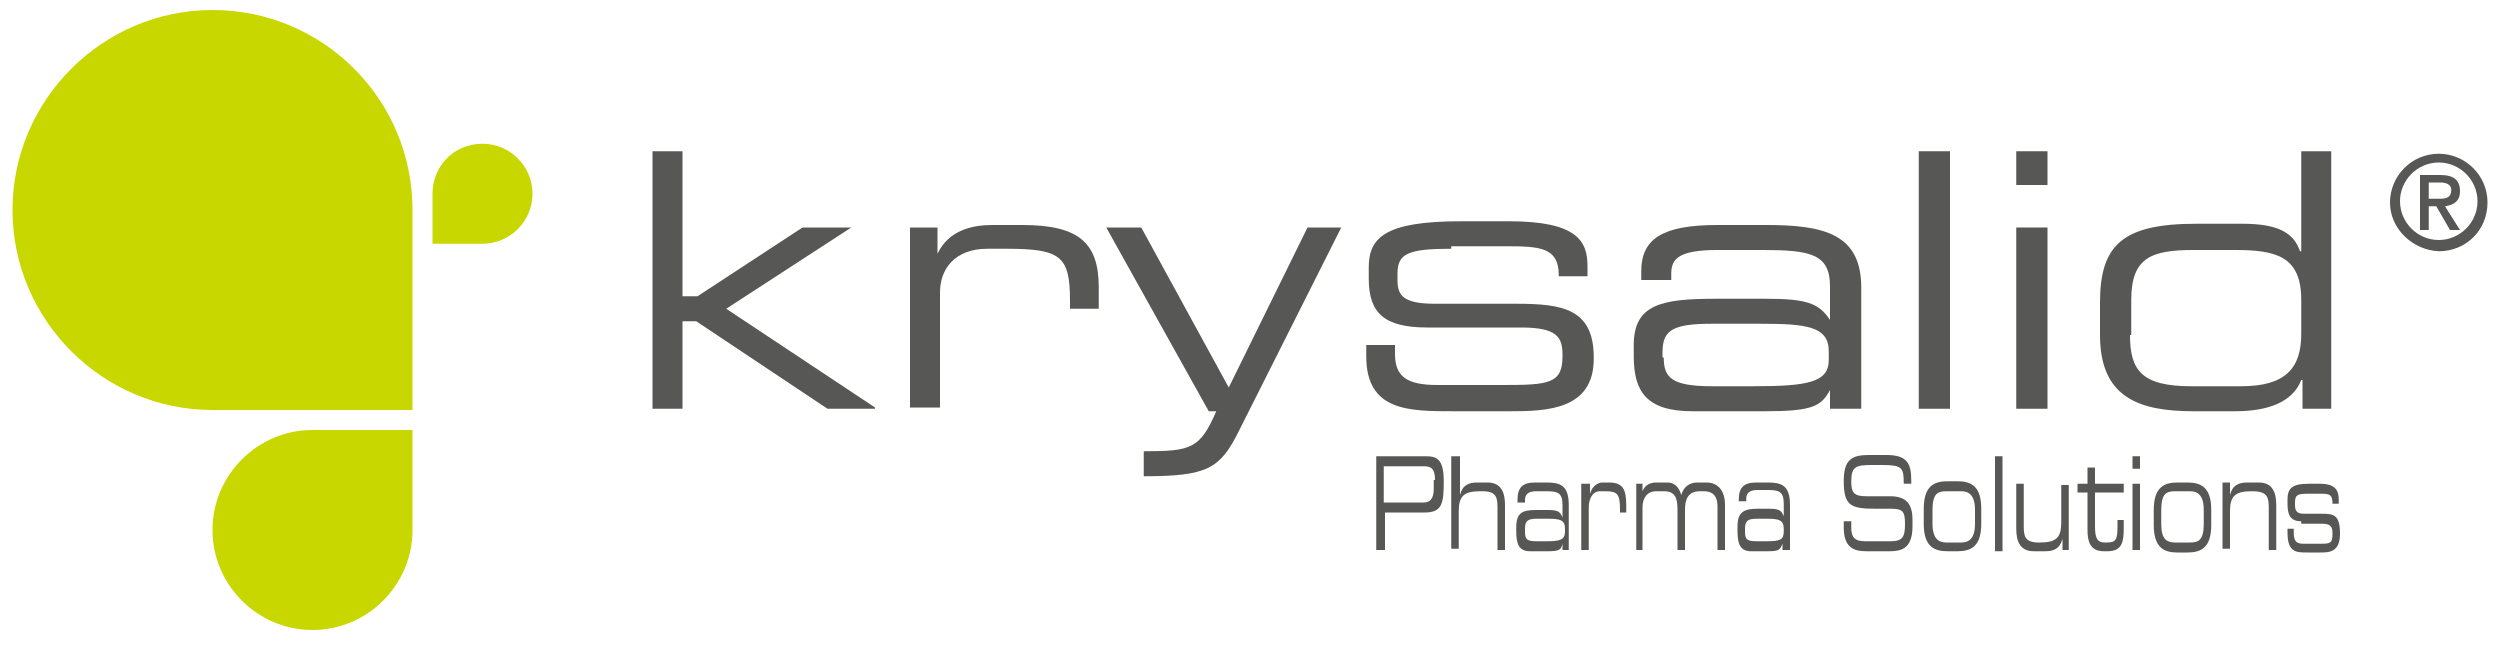<?xml version="1.0" encoding="utf-8"?>
<!-- Generator: Adobe Illustrator 24.2.3, SVG Export Plug-In . SVG Version: 6.00 Build 0)  -->
<svg version="1.1" id="Calque_1" xmlns="http://www.w3.org/2000/svg" xmlns:xlink="http://www.w3.org/1999/xlink" x="0px" y="0px"
	 viewBox="0 0 200 52" style="enable-background:new 0 0 200 52;" xml:space="preserve">
<style type="text/css">
	.st0{fill:#575756;}
	.st1{fill:#C8D700;}
</style>
<g>
	<g>
		<g>
			<g id="XMLID_1_">
				<g>
					<path class="st0" d="M195.2,15.9c0.5,0,0.9-0.1,0.9-0.7c0-0.5-0.5-0.6-0.9-0.6h-0.9v1.3H195.2z M195.2,14
						c1.1,0,1.6,0.4,1.6,1.3c0,0.8-0.5,1.1-1.2,1.2l1.2,1.9h-0.8l-1.1-1.9h-0.6v1.9h-0.7V14H195.2z"/>
					<path class="st0" d="M191.2,16.2c0-2.1,1.7-3.9,3.9-3.9c2.1,0,3.9,1.7,3.9,3.9s-1.7,3.9-3.9,3.9C193,20,191.2,18.3,191.2,16.2z
						 M195.1,13c-1.7,0-3.1,1.4-3.1,3.1s1.4,3.1,3.1,3.1c1.7,0,3.1-1.4,3.1-3.1S196.8,13,195.1,13z"/>
					<path class="st0" d="M184.1,41.7c-0.8,0-1.1-0.4-1.1-1.4V40c0-0.9,0.3-1.3,1.7-1.3h0.9c1.3,0,1.5,0.6,1.5,1.3v0.3h-0.5v0
						c0-0.8-0.3-0.8-1-0.8h-1c-0.8,0-1,0.1-1,0.7v0.2c0,0.4,0.1,0.7,0.7,0.7h1.5c0.9,0,1.4,0.1,1.4,1.6v0c0,1.5-0.9,1.5-1.6,1.5h-1
						c-0.9,0-1.6,0-1.6-1.6v-0.3h0.5v0.3c0,0.7,0.2,0.9,0.8,0.9h1.2c0.9,0,1.1,0,1.1-0.8v0c0-0.5-0.1-0.8-0.8-0.8H184.1z"/>
					<path class="st0" d="M178.4,38.7v0.9h0c0.2-0.8,0.7-1,1.4-1h0.9c1.1,0,1.4,0.8,1.4,1.8V44h-0.6v-3.4c0-0.8-0.1-1.3-1.3-1.3
						h-0.1c-1.3,0-1.7,0.4-1.7,1.6v3h-0.6v-5.3H178.4z"/>
					<path class="st0" d="M174,43.4h1.2c0.7,0,1.1-0.2,1.1-1.5v-1.1c0-1.2-0.5-1.5-1.1-1.5H174c-0.7,0-1.1,0.2-1.1,1.5v1.1
						C172.9,43.1,173.3,43.4,174,43.4z M175,38.6c1.1,0,1.9,0.4,1.9,2.2v1.2c0,1.8-0.8,2.2-1.9,2.2h-0.8c-1.1,0-1.9-0.4-1.9-2.2
						v-1.2c0-1.8,0.8-2.2,1.9-2.2H175z"/>
					<rect x="170.6" y="36.5" class="st0" width="0.6" height="1"/>
					<rect x="170.6" y="38.7" class="st0" width="0.6" height="5.3"/>
					<path class="st0" d="M170.4,26.8c0,2.8,0.9,4.1,4.9,4.1h4c3.6,0,4.8-1.5,4.8-4.2V24c0-3.5-2-4-5.3-4h-3.3c-3.4,0-5,0.6-5,4
						V26.8z M175.5,32.9c-4.4,0-7.5-1.1-7.5-6.1v-2.6c0-4.6,1.8-6.3,7.7-6.3h3.7c2.8,0,4.1,0.7,4.6,2.2h0.1v-8h2.4v20.6h-2.3v-2.3
						h-0.1c-0.7,1.8-2.7,2.5-5.3,2.5H175.5z"/>
					<path class="st0" d="M168.5,43.4c0.8,0,0.9-0.2,0.9-1.4v-0.4h0.5v0.6c0,1.1-0.1,1.9-1.3,1.9h-0.3c-1.1,0-1.3-0.8-1.3-1.7v-3
						h-0.8v-0.7h0.8v-1.3h0.6v1.3h2.3v0.7h-2.3v2.7c0,1,0.2,1.3,0.8,1.3H168.5z"/>
					<rect x="161.3" y="18.2" class="st0" width="2.5" height="14.5"/>
					<rect x="161.3" y="12.1" class="st0" width="2.5" height="2.7"/>
					<path class="st0" d="M165,43.1L165,43.1c-0.2,0.8-0.7,1-1.4,1h-0.9c-1.1,0-1.4-0.8-1.4-1.8v-3.6h0.6v3.4c0,0.8,0.1,1.3,1.2,1.3
						h0.1c1.3,0,1.7-0.4,1.7-1.6v-3h0.6V44H165V43.1z"/>
					<rect x="159.6" y="36.5" class="st0" width="0.6" height="7.6"/>
					<rect x="153.5" y="12.1" class="st0" width="2.5" height="20.6"/>
					<path class="st0" d="M158,41.9v-1.1c0-1.2-0.5-1.5-1.1-1.5h-1.2c-0.7,0-1.1,0.2-1.1,1.5v1.1c0,1.2,0.5,1.5,1.1,1.5h1.2
						C157.5,43.4,158,43.1,158,41.9z M155.8,44.1c-1.1,0-1.9-0.4-1.9-2.2v-1.2c0-1.8,0.8-2.2,1.9-2.2h0.8c1.1,0,1.9,0.4,1.9,2.2v1.2
						c0,1.8-0.8,2.2-1.9,2.2H155.8z"/>
					<path class="st0" d="M150.5,37.2h-0.7c-1.3,0-1.7,0.1-1.7,1.3c0,0.9,0.2,1.2,1.2,1.2h1.9c1.3,0,1.8,0.6,1.8,1.9v0.5
						c0,1.9-1,2-1.9,2h-1.8c-1,0-1.8-0.3-1.8-1.9v-0.5h0.6v0.5c0,0.7,0.2,1.1,1.1,1.1h2c1,0,1.2-0.3,1.2-1.4c0-1-0.2-1.2-1.1-1.2
						h-1.2c-2,0-2.6-0.2-2.6-2.2c0-1.7,0.6-2.1,2-2.1h1.4c1.6,0,2,0.6,2,2v0.3h-0.6C152.3,37.4,152.2,37.2,150.5,37.2z"/>
					<path class="st0" d="M141.4,41.5h-0.9c-0.7,0-0.9,0.2-0.9,0.8v0.2c0,0.6,0.1,0.8,0.9,0.8h0.8c1.1,0,1.4-0.1,1.4-0.8v-0.2
						C142.7,41.6,142.3,41.5,141.4,41.5z M140.1,44.1c-0.9,0-1.1-0.6-1.1-1.6v-0.4c0-1.2,0.6-1.4,1.6-1.4h0.9c0.8,0,1,0.1,1.2,0.6h0
						v-1c0-1-0.4-1.1-1.3-1.1h-0.8c-0.7,0-0.9,0.3-0.9,0.7v0.2h-0.6V40c0-1,0.4-1.4,1.4-1.4h0.9c1.1,0,1.8,0.2,1.8,1.8V44h-0.6v-0.5
						h0c-0.2,0.5-0.3,0.6-1.2,0.6H140.1z"/>
					<path class="st0" d="M133.1,28.6c0,1.6,0.6,2.3,3.9,2.3h3.2c4.4,0,6.1-0.3,6.1-2.1v-0.7c0-2-1.8-2.2-5.5-2.2h-3.8
						c-3.2,0-4,0.5-4,2.3V28.6z M130.7,27.6c0-3.3,2.3-3.7,6.6-3.7h3.9c3.2,0,4.3,0.3,5.2,1.7h0v-2.7c0-2.6-1.6-2.9-5.4-2.9h-3.6
						c-3.1,0-3.7,0.7-3.7,1.9v0.5h-2.4v-0.7c0-2.6,1.7-3.7,6.1-3.7h3.9c4.6,0,7.6,0.7,7.6,5v9.7h-2.5v-1.5h0
						c-0.7,1.3-1.4,1.7-5.2,1.7h-5.8c-3.7,0-4.7-1.6-4.7-4.4V27.6z"/>
					<path class="st0" d="M130.9,44v-5.3h0.5v0.6h0c0.2-0.5,0.6-0.7,1.1-0.7h0.9c0.5,0,0.9,0.3,1.1,1c0.2-0.7,0.7-1,1.3-1h0.7
						c0.9,0,1.5,0.6,1.5,1.8V44h-0.6v-3.5c0-0.6-0.2-1.2-1.1-1.2H136c-1,0-1.2,0.7-1.2,1.5V44h-0.6v-3.2c0-1-0.2-1.5-1.1-1.5h-0.6
						c-0.7,0-1.1,0.5-1.1,1.3V44H130.9z"/>
					<path class="st0" d="M127.2,38.7v0.8h0c0.2-0.7,0.7-0.9,1-0.9h0.5c1.1,0,1.4,0.5,1.4,1.8v0.6h-0.5v-0.2c0-1.3-0.2-1.5-1.2-1.5
						h-0.4c-0.6,0-0.9,0.6-0.9,1.3V44h-0.6v-5.3H127.2z"/>
					<path class="st0" d="M122.9,41.5c-0.7,0-0.9,0.2-0.9,0.8v0.2c0,0.6,0.1,0.8,0.9,0.8h0.8c1.1,0,1.5-0.1,1.5-0.8v-0.2
						c0-0.7-0.4-0.8-1.3-0.8H122.9z M121.3,42.2c0-1.2,0.5-1.4,1.6-1.4h0.9c0.8,0,1,0.1,1.2,0.6h0v-1c0-1-0.4-1.1-1.3-1.1h-0.8
						c-0.7,0-0.9,0.3-0.9,0.7v0.2h-0.6V40c0-1,0.4-1.4,1.4-1.4h0.9c1.1,0,1.8,0.2,1.8,1.8V44H125v-0.5h0c-0.1,0.5-0.3,0.6-1.2,0.6
						h-1.4c-0.9,0-1.1-0.6-1.1-1.6V42.2z"/>
					<path class="st0" d="M116.2,36.5h0.6v3.1h0c0.2-0.8,0.7-1,1.4-1h0.8c1.1,0,1.4,0.8,1.4,1.8V44h-0.6v-3.4c0-0.8-0.1-1.3-1.2-1.3
						h-0.2c-1.3,0-1.7,0.4-1.7,1.6v3h-0.6V36.5z"/>
					<path class="st0" d="M116.1,19.9c-3.5,0-4.3,0.4-4.3,2v0.5c0,1.2,0.4,1.9,3,1.9h6.5c3.7,0,6.2,0.4,6.2,4.3v0.1
						c0,4.1-3.8,4.2-6.7,4.2h-4.5c-3.6,0-7,0-7-4.4v-0.9h2.3v0.7c0,1.8,0.9,2.5,3.4,2.5h5.2c3.7,0,4.8-0.1,4.8-2.3v-0.1
						c0-1.4-0.4-2.2-3.3-2.2h-7.5c-3.4,0-4.7-1.1-4.7-3.9v-0.9c0-2.4,1.3-3.7,7.4-3.7h3.8c5.5,0,6.3,1.6,6.3,3.6v0.8h-2.3v-0.1
						c0-2.2-1.5-2.3-4.2-2.3H116.1z"/>
					<path class="st0" d="M114.8,38.4c0-0.9-0.3-1.1-0.9-1.1h-3.2v2.9h3.2c0.5,0,0.8-0.3,0.8-1.1V38.4z M110.1,36.5h4
						c0.9,0,1.4,0.3,1.4,2c0,1.7-0.1,2.5-1.5,2.5h-3.2v3h-0.7V36.5z"/>
					<path class="st0" d="M107.3,18.2l-8.2,16.3c-1.5,3-2.5,3.6-7.6,3.6v-2c3.8,0,4.5-0.2,5.8-3.2h-0.6l-8.2-14.7h2.8l7,12.8
						l6.3-12.8H107.3z"/>
					<path class="st0" d="M81.8,18c4.6,0,6.1,1.5,6.1,5v1.7h-2.3v-0.6c0-3.6-0.7-4.2-5.1-4.2H79c-2.6,0-3.8,1.6-3.8,3.5v9.2h-2.4
						V18.2H75v2.1H75c0.9-1.9,2.8-2.3,4.4-2.3H81.8z"/>
					<polygon class="st0" points="58.1,24.7 70,32.6 70,32.7 66.2,32.7 55.7,25.7 54.6,25.7 54.6,32.7 52.2,32.7 52.2,12.1 
						54.6,12.1 54.6,23.7 55.8,23.7 64.2,18.2 68.1,18.2 68.1,18.2 					"/>
					<path class="st1" d="M38.6,11.5c2.2,0,4,1.8,4,4s-1.8,4-4,4h-4c0,0,0-2.9,0-4C34.6,13.3,36.3,11.5,38.6,11.5z"/>
					<path class="st1" d="M33,34.4c0,0,0,5.8,0,8c0,4.4-3.6,8-8,8c-4.4,0-8-3.6-8-8s3.6-8,8-8C27.2,34.4,33,34.4,33,34.4z"/>
					<path class="st1" d="M33,16.8v16H17c-8.8,0-16-7.2-16-16s7.2-16,16-16S33,7.9,33,16.8z"/>
				</g>
				<g>
				</g>
			</g>
		</g>
	</g>
</g>
</svg>
